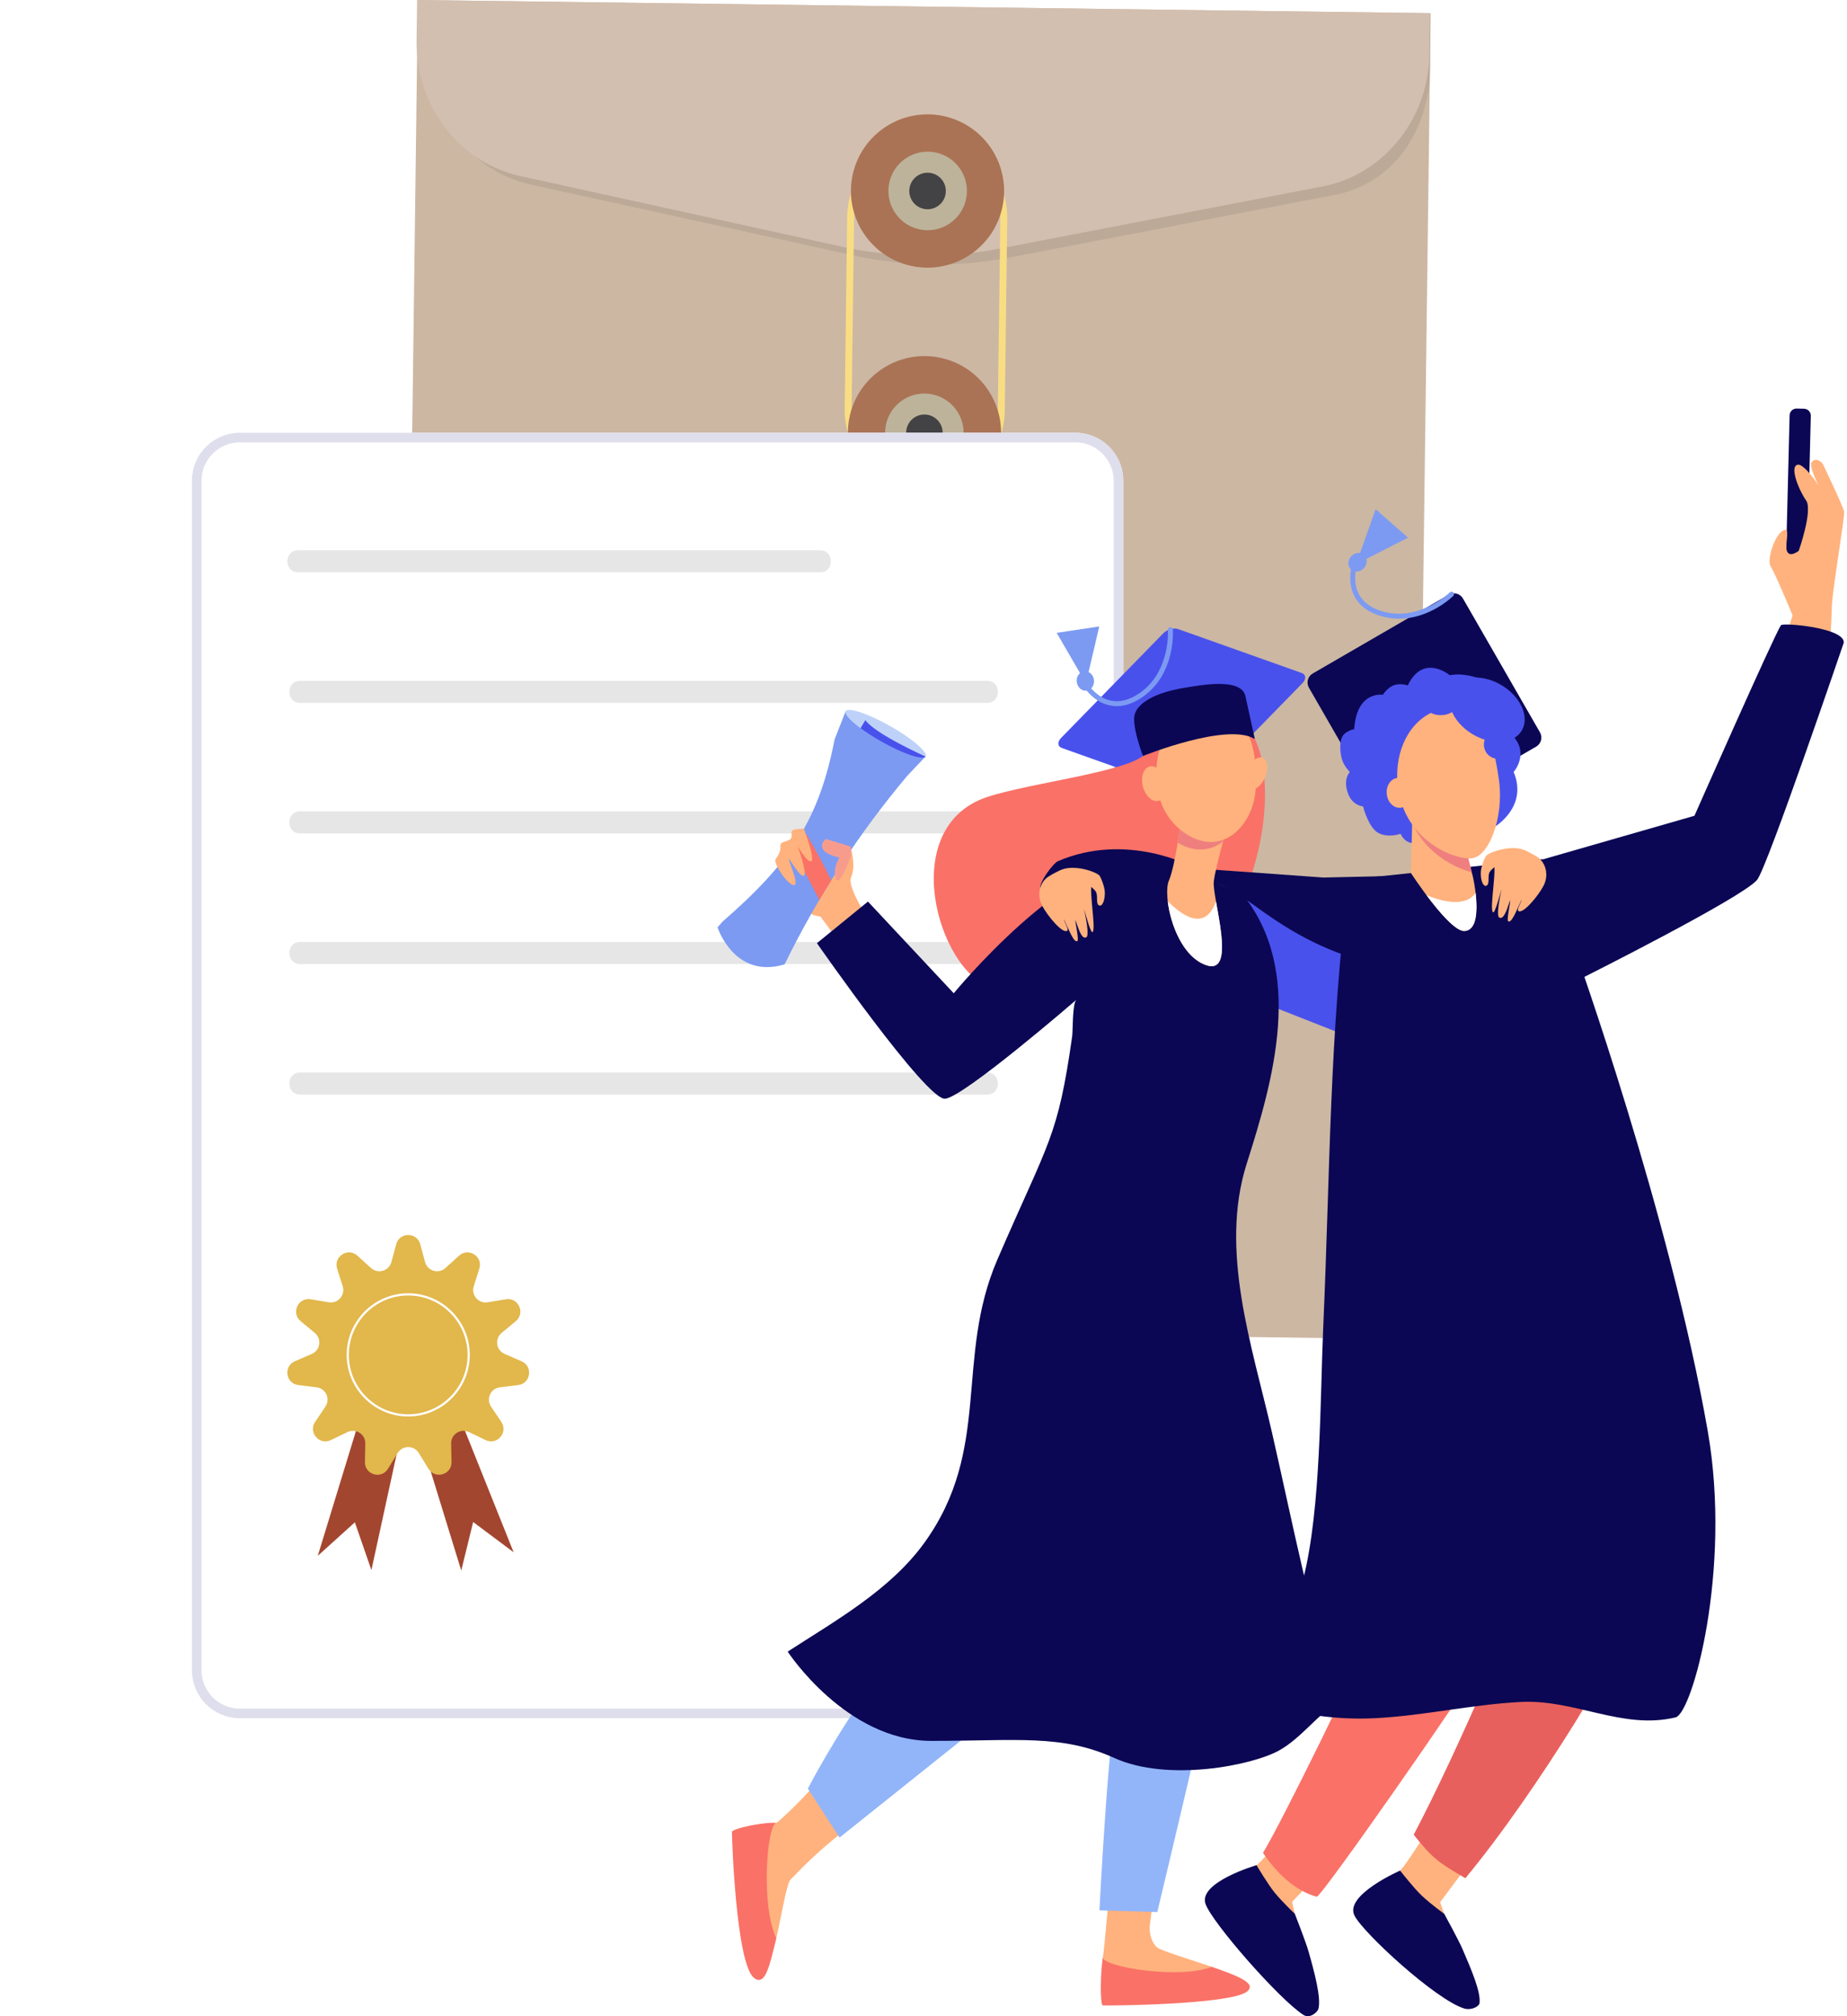 <svg width="385" height="420" viewBox="0 0 385 420" fill="none" xmlns="http://www.w3.org/2000/svg">
<path d="M87.095 0.011L83.504 276.225L294.628 278.97L298.219 2.756L87.095 0.011Z" fill="#CCB7A3"/>
<path opacity="0.09" d="M277.087 40.825L210.499 53.635C199.71 55.71 188.641 55.566 177.91 53.211L111.677 38.676C98.531 36.273 89.002 24.225 89.183 10.236L89.293 1.809L298.068 2.743L298.235 13.434C298.054 27.424 290.291 38.764 277.087 40.825Z" fill="#272525"/>
<path d="M274.735 39.016L208.147 51.826C197.357 53.902 186.288 53.758 175.557 51.403L109.324 36.867C96.178 34.465 86.65 22.417 86.831 8.428L86.941 0L298.068 2.742L297.959 11.17C297.777 25.16 287.939 36.956 274.735 39.016Z" fill="#D3BFAF"/>
<path d="M192.537 102.07C183.337 101.95 175.948 94.368 176.068 85.167L176.587 45.182C176.707 35.981 184.29 28.593 193.49 28.712C202.691 28.832 210.079 36.414 209.959 45.615L209.44 85.601C209.32 94.801 201.737 102.189 192.537 102.07ZM193.471 30.158C185.067 30.049 178.141 36.796 178.032 45.2L177.513 85.185C177.403 93.589 184.151 100.515 192.555 100.624C200.959 100.733 207.884 93.985 207.993 85.582L208.513 45.596C208.622 37.193 201.874 30.267 193.471 30.158Z" fill="#F9DD82"/>
<path d="M208.947 43.14C210.797 34.52 205.309 26.031 196.689 24.18C188.068 22.33 179.58 27.818 177.729 36.438C175.878 45.059 181.366 53.547 189.987 55.398C198.607 57.249 207.096 51.761 208.947 43.14Z" fill="#AA7355"/>
<path d="M201.446 41.08C202.166 36.618 199.132 32.419 194.671 31.699C190.209 30.98 186.01 34.013 185.29 38.475C184.571 42.936 187.604 47.136 192.066 47.855C196.527 48.575 200.727 45.541 201.446 41.08Z" fill="#BDB39B"/>
<path d="M197.154 39.835C197.127 41.937 195.4 43.619 193.298 43.592C191.196 43.565 189.514 41.839 189.541 39.736C189.568 37.634 191.295 35.952 193.397 35.979C195.499 36.006 197.181 37.732 197.154 39.835Z" fill="#434244"/>
<path d="M208.391 93.142C210.045 84.481 204.365 76.119 195.704 74.465C187.043 72.811 178.681 78.491 177.026 87.152C175.372 95.813 181.053 104.175 189.714 105.829C198.375 107.483 206.737 101.803 208.391 93.142Z" fill="#AA7355"/>
<path d="M199.356 94.891C201.966 91.202 201.093 86.096 197.404 83.486C193.716 80.875 188.61 81.749 185.999 85.437C183.389 89.125 184.263 94.231 187.951 96.842C191.639 99.453 196.745 98.579 199.356 94.891Z" fill="#BDB39B"/>
<path d="M196.497 90.206C196.47 92.308 194.744 93.99 192.641 93.963C190.539 93.936 188.857 92.21 188.884 90.107C188.911 88.005 190.638 86.323 192.74 86.35C194.843 86.378 196.525 88.104 196.497 90.206Z" fill="#434244"/>
<g filter="url(#filter0_d_9081_29978)">
<path d="M224.138 80.152H50C44.477 80.152 40 84.629 40 90.152V337.928C40 343.451 44.477 347.928 50 347.928H224.138C229.661 347.928 234.138 343.451 234.138 337.928V90.152C234.138 84.629 229.661 80.152 224.138 80.152Z" fill="white"/>
<path d="M50 81.152H224.138C229.108 81.152 233.138 85.182 233.138 90.152V337.929C233.138 342.899 229.108 346.929 224.138 346.929H50C45.029 346.929 41 342.899 41 337.929V90.152C41 85.182 45.029 81.152 50 81.152Z" stroke="#DFDEEC" stroke-width="2"/>
</g>
<path d="M62.116 119.219C98.401 119.219 134.686 119.219 170.971 119.219C173.931 119.219 173.931 114.629 170.971 114.629C134.686 114.629 98.401 114.629 62.116 114.629C59.155 114.629 59.155 119.219 62.116 119.219Z" fill="#E6E6E6"/>
<path d="M62.531 146.416C110.283 146.416 158.035 146.416 205.787 146.416C208.747 146.416 208.747 141.826 205.787 141.826C158.035 141.826 110.283 141.826 62.531 141.826C59.571 141.826 59.571 146.416 62.531 146.416Z" fill="#E6E6E6"/>
<path d="M62.531 173.614C110.283 173.614 158.035 173.614 205.787 173.614C208.747 173.614 208.747 169.023 205.787 169.023C158.035 169.023 110.283 169.023 62.531 169.023C59.571 169.023 59.571 173.614 62.531 173.614Z" fill="#E6E6E6"/>
<path d="M62.531 200.811C110.283 200.811 158.035 200.811 205.787 200.811C208.747 200.811 208.747 196.221 205.787 196.221C158.035 196.221 110.283 196.221 62.531 196.221C59.571 196.221 59.571 200.811 62.531 200.811Z" fill="#E6E6E6"/>
<path d="M62.531 228.008C110.283 228.008 158.035 228.008 205.787 228.008C208.747 228.008 208.747 223.418 205.787 223.418C158.035 223.418 110.283 223.418 62.531 223.418C59.571 223.418 59.571 228.008 62.531 228.008Z" fill="#E6E6E6"/>
<path d="M76.318 291.158L66.24 324.097L73.969 317.118L77.418 327.072L86.001 287.666L79.041 281.604L76.318 291.158Z" fill="#A34630"/>
<path d="M86.007 294.247L96.144 327.169L98.627 317.055L107.066 323.36L92.065 285.925L82.902 284.811L86.007 294.247Z" fill="#A34630"/>
<path d="M87.597 259.187L88.602 262.901C89.108 264.77 91.409 265.445 92.845 264.147L95.699 261.566C97.662 259.791 100.71 261.75 99.911 264.273L98.75 267.941C98.165 269.787 99.735 271.599 101.646 271.283L105.441 270.655C108.052 270.223 109.558 273.52 107.522 275.21L104.561 277.667C103.071 278.904 103.413 281.278 105.19 282.044L108.723 283.569C111.153 284.617 110.637 288.203 108.011 288.525L104.192 288.991C102.27 289.227 101.273 291.408 102.354 293.014L104.503 296.206C105.98 298.401 103.607 301.14 101.223 299.99L97.758 298.318C96.015 297.477 93.997 298.774 94.038 300.709L94.12 304.555C94.176 307.201 90.699 308.222 89.316 305.966L87.304 302.686C86.293 301.035 83.894 301.035 82.882 302.686L80.871 305.966C79.487 308.222 76.01 307.201 76.067 304.555L76.148 300.709C76.189 298.773 74.172 297.476 72.428 298.318L68.963 299.99C66.579 301.14 64.206 298.401 65.684 296.206L67.832 293.014C68.913 291.408 67.917 289.226 65.995 288.991L62.176 288.525C59.549 288.204 59.033 284.617 61.463 283.569L64.996 282.044C66.773 281.278 67.115 278.904 65.625 277.667L62.665 275.21C60.628 273.52 62.134 270.223 64.745 270.655L68.54 271.283C70.451 271.599 72.021 269.787 71.437 267.941L70.275 264.273C69.476 261.75 72.524 259.791 74.487 261.566L77.341 264.147C78.777 265.445 81.078 264.77 81.584 262.901L82.59 259.187C83.281 256.633 86.905 256.633 87.597 259.187Z" fill="#E2B74B"/>
<path d="M85.092 295.071C78.017 295.071 72.261 289.315 72.261 282.239C72.261 275.164 78.016 269.408 85.092 269.408C92.168 269.408 97.924 275.164 97.924 282.239C97.924 289.315 92.168 295.071 85.092 295.071ZM85.092 269.867C78.271 269.867 72.72 275.417 72.72 282.239C72.72 289.062 78.271 294.612 85.092 294.612C91.914 294.612 97.465 289.062 97.465 282.239C97.465 275.417 91.914 269.867 85.092 269.867Z" fill="white"/>
<path d="M182.747 193.974C182.747 193.974 176.268 185.145 177.431 182.646C178.594 180.148 177.099 175.817 177.099 175.817L172.282 172.818L162.79 181.926V182.135C162.79 182.135 168.612 190.423 169.557 190.633C169.93 190.716 170.508 190.848 171.071 190.978L177.265 199.414L182.747 193.974Z" fill="#FFB27D"/>
<path d="M242.438 131.969L221.179 153.723C220.362 154.559 220.44 155.499 221.352 155.823L247.119 164.973C248.031 165.296 249.432 164.882 250.249 164.046L271.508 142.291C272.324 141.455 272.247 140.515 271.335 140.192L245.568 131.042C244.656 130.718 243.255 131.133 242.438 131.969Z" fill="#4951EC"/>
<path d="M288.898 171.149L272.843 143.265C272.244 142.225 272.6 140.896 273.637 140.295L301.987 123.881C303.024 123.281 304.35 123.637 304.948 124.677L321.003 152.561C321.602 153.601 321.246 154.93 320.209 155.531L291.858 171.944C290.822 172.545 289.496 172.189 288.898 171.149Z" fill="#0B0754"/>
<path d="M285.191 162.194C285.191 162.194 283.141 153.465 284.394 148.863C285.624 144.347 287.826 141.694 288.418 141.212C291.102 139.028 294.307 137.472 297.74 136.955C305.568 135.777 316.688 141.539 316.835 150.973L313.32 154.733L285.191 162.194Z" fill="#0B0754"/>
<path d="M238.737 156.99C235.489 160.977 211.26 163.456 204.084 166.679C186.8 174.44 196.437 204.149 207.668 205.973C211.468 206.589 221.296 203.746 223.21 204.823C228.982 208.068 236.433 209.108 244.007 203.795C251.581 198.482 247.821 194.148 250.27 189.729C252.719 185.31 258.228 190.708 261.197 181.17C264.409 170.852 264.488 159.896 261.567 153.955C256.734 144.126 248.527 143.207 244.1 145.124C242.781 145.697 239.447 156.119 238.737 156.99Z" fill="#FA7167"/>
<path d="M288.488 182.52L275.829 182.8L256.731 181.429L243.023 180.479L238.885 191.544L280.094 210.736L288.488 182.52Z" fill="#0B0754"/>
<path d="M315.745 194.818C315.745 194.818 317.83 191.572 316.387 189.65C316.387 189.65 317.603 190.418 317.531 191.909C317.46 193.401 315.745 194.818 315.745 194.818Z" fill="#F47458"/>
<path d="M247.655 202.772L283.945 217.038L301.782 223.159L297.948 202.414C270.881 200.921 259.724 184.954 253.714 184.068C246.246 182.967 247.655 202.772 247.655 202.772Z" fill="#4951EC"/>
<path d="M172.869 368.271C168.031 374.331 162.715 379.054 162.049 379.586C161.729 379.841 159.704 380.284 159.366 380.54C155.773 389.257 158.597 397.29 161.829 403.719C162.915 398.905 163.99 392.279 164.791 391.531C166.067 390.341 170.541 385.131 179.151 379.034C175.177 376.141 174.986 372.766 172.869 368.271Z" fill="#FFB27D"/>
<path d="M161.789 379.717C158.661 379.579 152.598 380.961 152.573 381.604C152.542 382.374 153.394 409.298 157.231 412.07C159.538 413.736 160.374 409.65 161.83 403.72C158.597 397.291 159.793 380.34 161.789 379.717Z" fill="#FA7167"/>
<path d="M231.892 385.823C231.404 392.254 230.158 406.571 229.862 407.926C229.776 408.317 230.16 409.895 230.361 410.248C238.171 414.471 246.103 412.35 252.568 409.7C248.147 408.249 242.283 406.379 241.402 405.816C240.516 405.25 239.435 403.492 239.692 400.95C240.224 395.69 241.976 390.254 240.792 384.428C237.581 388.089 236.395 384.11 231.892 385.823Z" fill="#FFB27D"/>
<path d="M229.88 407.805C229.374 410.86 229.276 417.671 229.882 417.748C230.606 417.839 256.455 417.612 259.911 414.881C262.111 413.143 258 411.606 252.569 409.702C246.104 412.352 230.229 409.811 229.88 407.805Z" fill="#FA7167"/>
<path d="M248.636 180.596C248.636 180.596 234.938 173.161 220.493 179.41C219.586 179.803 216.838 183.44 216.839 184.865C216.841 186.598 219.66 191.198 219.66 191.198L245.222 189.966L248.636 180.596Z" fill="#0B0754"/>
<path d="M373.64 120.065L375.179 120.104C375.974 120.124 376.636 119.495 376.655 118.7L377.455 86.62C377.475 85.825 376.846 85.164 376.051 85.144L374.511 85.106C373.716 85.086 373.055 85.715 373.035 86.51L372.236 118.59C372.216 119.385 372.844 120.045 373.64 120.065Z" fill="#0B0754"/>
<path d="M381.822 126.825C381.76 123.929 384.552 107.79 384.402 106.665C384.247 105.513 380.361 97.559 380.033 96.799C379.706 96.04 378.244 95.214 377.584 96.364C377.224 96.993 378.136 99.219 379.036 101.106C378.12 99.555 375.779 96.66 374.79 96.793C372.873 97.051 375.011 102.187 376.469 104.24C377.927 106.293 374.942 114.739 374.942 114.739C374.942 114.739 373.085 116.235 372.502 114.837C371.918 113.439 373.405 109.467 371.612 110.551C369.819 111.634 368.227 116.763 369.117 118.062C369.965 119.301 373.354 127.451 373.668 128.21L373.656 128.212L371.049 136.216C374.261 137.787 377.643 139.076 380.963 140.279C381.653 133.104 381.822 126.825 381.822 126.825Z" fill="#FFB27D"/>
<path d="M269.187 380.309C269.187 380.309 263.09 387.889 261.571 388.822C260.051 389.754 262.249 400.767 266.386 401.49C268.718 401.897 270.014 399.324 270.014 399.324L269.345 396.152L278.057 387.152L269.187 380.309Z" fill="#FFB27D"/>
<path d="M298.009 380.57C298.009 380.57 292.927 388.87 291.539 389.99C290.151 391.109 293.734 401.751 297.929 401.937C300.294 402.043 301.252 399.324 301.252 399.324L300.184 396.263L307.677 386.221L298.009 380.57Z" fill="#FFB27D"/>
<path d="M291.845 389.664C291.845 389.664 294.764 393.396 296.356 394.882C298.412 396.8 301.045 398.674 301.045 398.674C301.045 398.674 304.027 404.102 304.842 405.996C306.657 410.212 308.695 414.91 308.401 417.271C308.307 418.028 306.609 418.83 305.195 418.394C299.305 416.578 284.246 402.765 282.344 399.057C280.151 394.78 291.845 389.664 291.845 389.664Z" fill="#0B0754"/>
<path d="M334.83 263.253C334.283 261.718 333.758 260.298 333.251 258.963C326.987 260.334 319.911 261.841 312.633 263.397L311.746 290.149C311.751 288.083 317.218 332.817 317.218 332.817C317.218 332.817 304.352 363.899 294.678 382.199C298.648 387.166 299.697 387.873 305.447 391.259C320.463 373.208 339.651 341.394 340.467 335.9C340.937 332.74 341.359 281.674 334.83 263.253Z" fill="#E8605D"/>
<path d="M280.081 275.821C281.995 296.667 286.25 336.518 285.895 339.723C284.827 343.719 266.67 380.595 263.264 385.963C265.969 390.048 269.956 393.894 274.457 395.114C275.346 395.354 306.016 351.349 307.719 347.81C309.645 343.811 312.852 321.992 312.909 294.98L313.796 268.229C301.669 270.821 290.519 273.363 280.081 275.821Z" fill="#FA7167"/>
<path d="M330.175 203.54C330.175 203.54 363.175 186.994 366.26 183.291C368.358 180.774 384.326 133.884 384.326 133.884C384.596 130.785 371.619 129.64 371.221 130.253C369.703 132.592 353.203 169.934 353.203 169.934L315.614 180.74L306.82 183.333L330.175 203.54Z" fill="#0B0754"/>
<path d="M261.915 388.537C261.915 388.537 264.335 392.613 265.725 394.29C267.52 396.456 269.892 398.652 269.892 398.652C269.892 398.652 272.158 404.417 272.725 406.4C273.988 410.814 275.414 416.142 274.822 418.444C274.631 419.184 273.01 420.596 271.671 419.722C266.507 416.351 252.709 400.557 251.295 396.636C249.666 392.113 261.915 388.537 261.915 388.537Z" fill="#0B0754"/>
<path d="M242.927 253.811L251.844 253.895C251.844 253.895 249.47 270.219 249.497 275.589C249.524 280.96 256.911 325.693 256.397 331.502C255.883 337.311 241.235 398.302 241.235 398.302L229.174 397.951C229.174 397.951 231.154 358.765 233.296 351.024C235.438 343.283 237.157 336.227 237.157 336.227L223.975 289.768L242.927 253.811Z" fill="#92B5F9"/>
<path d="M251.762 252.303C251.762 252.303 236.72 333.959 232.713 336.899C228.707 339.839 175 382.787 175 382.787L168.394 372.588C168.394 372.588 191.232 328.165 211.38 326.586C211.38 326.586 210.117 273.161 213.829 264.554C217.542 255.947 229.741 244.807 229.741 244.807L251.768 248.776L251.762 252.303Z" fill="#92B5F9"/>
<path d="M281.163 183.227C277.09 215.32 277.273 243.856 275.835 276.162C275.159 291.348 275.396 314.172 271.67 328.846C269.559 337.161 261.281 344.807 255.516 350.95C255.499 350.967 263.066 354.484 263.54 354.653C270.83 357.257 278.678 358.293 286.398 357.931C296.642 357.449 306.574 355.091 316.918 354.544C328.392 353.938 338.109 360.401 349.268 357.754C352.762 356.925 361.01 327.016 355.982 298.166C348.189 253.45 328.274 197.789 328.274 197.789L321.489 178.986L281.163 183.227Z" fill="#0B0754"/>
<path d="M302.202 140.661C302.202 140.661 296.678 136.009 293.43 142.805C293.43 142.805 290.179 141.434 288.382 144.742C288.382 144.742 282.671 143.706 282.27 152.138C282.27 152.138 279.367 151.924 279.376 155.354C279.386 158.784 281.358 160.846 281.358 160.846C281.358 160.846 279.897 162.228 280.976 165.26C281.893 167.837 284.123 167.991 284.123 167.991C284.123 167.991 285.219 172.385 287.302 173.509C289.385 174.633 291.938 173.688 291.938 173.688C291.938 173.688 292.91 176.028 295.137 175.556C297.364 175.084 299.908 172.616 302.538 173.296C305.168 173.976 311.592 172.208 311.592 172.208C311.592 172.208 318.565 168.091 315.513 160.816C315.513 160.816 318.977 156.881 315.123 153.073C315.123 153.073 316.846 146.233 311.527 142.919C306.209 139.605 302.202 140.661 302.202 140.661Z" fill="#4951EC"/>
<path d="M305.385 176.159L307.032 182.699C307.032 182.699 309.557 193.728 305.256 193.938C302.072 194.094 294.118 181.891 294.118 181.891L294.459 166.809L305.385 176.159Z" fill="#FFB27D"/>
<path d="M294.793 172.296C297.569 177.794 303.032 180.745 306.781 181.704L305.385 176.159L294.459 166.809L294.793 172.296Z" fill="#EF7F7F"/>
<path d="M279.467 156.931C279.758 159.495 281.447 161.407 283.241 161.202C285.034 160.998 286.252 158.754 285.961 156.19C285.671 153.627 283.981 151.715 282.188 151.919C280.394 152.124 279.176 154.368 279.467 156.931Z" fill="#4951EC"/>
<path d="M288.077 145.844C288.244 147.317 290.148 148.31 292.33 148.061C294.512 147.812 296.145 146.416 295.978 144.943C295.811 143.469 293.907 142.477 291.725 142.726C289.543 142.975 287.909 144.371 288.077 145.844Z" fill="#4951EC"/>
<path d="M298.4 148.448C303.417 146.049 309.378 148.893 310.787 154.199C311.4 156.506 312.048 159.421 312.472 162.639C313.493 170.381 310.345 178.389 306.832 178.79C303.318 179.19 293.039 175.276 291.438 164.303C290.449 157.527 293.134 150.964 298.4 148.448Z" fill="#FFB27D"/>
<path d="M294.125 164.879C294.32 166.59 293.346 168.106 291.95 168.265C290.555 168.425 289.266 167.166 289.072 165.455C288.877 163.743 289.851 162.227 291.247 162.068C292.643 161.909 293.932 163.167 294.125 164.879Z" fill="#FFB27D"/>
<path d="M313.182 142.852C317.138 145.321 318.907 149.556 317.132 152.311C315.358 155.067 310.713 155.299 306.757 152.831C302.801 150.362 301.032 146.127 302.806 143.371C304.581 140.616 309.226 140.384 313.182 142.852Z" fill="#4951EC"/>
<path d="M303.963 146.298C304.104 147.55 302.711 148.738 300.851 148.95C298.99 149.162 297.366 148.319 297.224 147.067C297.082 145.813 298.475 144.626 300.336 144.414C302.196 144.201 303.82 145.045 303.963 146.298Z" fill="#4951EC"/>
<path d="M315.082 154.795C315.264 156.405 314.125 157.858 312.536 158.039C310.948 158.22 309.512 157.062 309.329 155.451C309.147 153.84 310.286 152.387 311.875 152.206C313.463 152.025 314.899 153.184 315.082 154.795Z" fill="#4951EC"/>
<path d="M297.354 186.489C299.93 189.929 303.402 194.03 305.256 193.939C308.003 193.805 307.965 189.255 307.579 185.986C305.513 189.102 300.522 187.766 297.354 186.489Z" fill="white"/>
<path d="M291.65 128.877C290.455 128.877 289.2 128.72 287.902 128.347C285.283 127.595 283.427 126.24 282.388 124.318C280.771 121.331 281.733 118.091 281.774 117.955C281.857 117.684 282.143 117.531 282.413 117.614C282.683 117.698 282.835 117.985 282.752 118.256C282.744 118.284 281.878 121.235 283.292 123.838C284.197 125.503 285.842 126.689 288.184 127.361C295.861 129.564 302.142 123.468 302.204 123.406C302.406 123.207 302.73 123.209 302.928 123.411C303.126 123.612 303.124 123.937 302.923 124.136C302.693 124.363 298.04 128.877 291.65 128.877Z" fill="#7C9AF2"/>
<path d="M284.711 111.802L283.502 115.21C282.852 115.097 282.123 115.349 281.614 115.93C280.874 116.775 280.882 117.994 281.631 118.653C282.38 119.312 283.586 119.162 284.326 118.317C284.81 117.764 284.974 117.05 284.819 116.438L288.081 114.768L293.485 112.002L286.745 106.07L284.711 111.802Z" fill="#7C9AF2"/>
<path d="M240.795 142.804C240.024 143.719 239.093 144.578 237.971 145.331C235.707 146.85 233.477 147.395 231.342 146.951C228.024 146.259 226.177 143.431 226.101 143.31C225.948 143.072 226.017 142.755 226.255 142.601C226.493 142.448 226.809 142.517 226.961 142.756C226.978 142.781 228.665 145.35 231.56 145.948C233.413 146.331 235.378 145.836 237.402 144.478C244.038 140.024 243.452 131.279 243.445 131.191C243.424 130.908 243.635 130.662 243.917 130.64C244.198 130.619 244.444 130.83 244.466 131.113C244.49 131.435 244.923 137.912 240.795 142.804Z" fill="#7C9AF2"/>
<path d="M223.313 137.088L225.127 140.214C224.621 140.638 224.342 141.36 224.456 142.125C224.621 143.236 225.554 144.018 226.54 143.87C227.525 143.722 228.19 142.702 228.024 141.59C227.916 140.862 227.478 140.276 226.912 139.999L227.748 136.423L229.132 130.5L220.262 131.829L223.313 137.088Z" fill="#7C9AF2"/>
<path d="M180.92 187.812L170.288 196.474C170.288 196.474 193.082 229.24 197.005 228.883C200.928 228.525 224.345 208.284 224.365 208.268C223.506 209.009 223.651 214.752 223.492 215.869C220.462 237.124 218.676 237.459 207.914 262.35C198.933 283.12 206.854 301.859 192.603 321.485C185.519 331.241 174.137 337.617 164.19 344.052C164.19 344.052 176.318 362.65 194.152 362.65C211.986 362.65 221.26 361.22 232.317 366.227C243.375 371.234 261.001 367.817 266.709 364.598C271.209 362.059 274.648 357.206 278.999 354.424C272.918 335.557 269.551 317.701 265.132 298.378C261.011 280.36 254.099 260.542 259.886 242.357C265.381 225.089 272.071 202.19 258.834 186.072C258.834 186.072 252.304 182.501 237.591 180.087C222.879 177.673 198.804 206.911 198.804 206.911L180.92 187.812Z" fill="#0B0754"/>
<path d="M222.482 193.857C222.799 193.568 221.898 192.191 221.75 191.437C222.858 193.812 223.914 196.585 224.602 195.996C224.898 195.743 224.156 192.215 224.131 191.585C224.63 192.721 225.312 195.802 226.424 195.261C227.092 194.937 226.396 191.345 225.942 189.29C226.315 190.53 227.357 194.484 227.741 194.16C228.572 193.458 226.725 184.642 227.757 183.279C228.162 182.746 226.921 181.699 225.281 181.187C224.297 180.88 223.169 180.765 222.167 181.07C220.698 181.244 219.501 182.031 218.625 182.554C218.079 182.879 217.67 183.316 217.363 183.79C216.425 185.236 216.411 187.098 217.208 188.626C218.373 190.858 221.598 194.666 222.482 193.857Z" fill="#FFB27D"/>
<path d="M230.133 184.821C230.133 184.821 229.732 183.256 229.219 182.452C228.706 181.647 223.4 179.747 220.636 181.491C217.872 183.234 226.745 184.33 226.745 184.33C226.745 184.33 227.881 184.911 228.417 185.738C228.952 186.565 228.327 188.286 229.13 188.622C229.932 188.957 230.623 186.677 230.133 184.821Z" fill="#FFB27D"/>
<path d="M316.472 189.744C316.156 189.455 317.056 188.078 317.205 187.324C316.097 189.699 315.041 192.472 314.353 191.883C314.057 191.63 314.799 188.102 314.824 187.473C314.324 188.608 313.643 191.689 312.531 191.149C311.863 190.824 312.559 187.232 313.013 185.178C312.64 186.417 311.597 190.371 311.213 190.047C310.383 189.346 312.23 180.529 311.197 179.166C310.793 178.633 312.034 177.585 313.673 177.074C314.658 176.766 315.785 176.652 316.788 176.956C318.256 177.131 319.453 177.918 320.33 178.441C320.875 178.766 321.284 179.203 321.591 179.677C322.529 181.123 322.544 182.985 321.747 184.513C320.582 186.745 317.357 190.553 316.472 189.744Z" fill="#FFB27D"/>
<path d="M308.822 180.708C308.822 180.708 309.223 179.143 309.736 178.339C310.249 177.534 315.555 175.634 318.319 177.378C321.083 179.121 312.211 180.217 312.211 180.217C312.211 180.217 311.074 180.798 310.539 181.625C310.004 182.452 310.628 184.173 309.825 184.509C309.023 184.844 308.332 182.564 308.822 180.708Z" fill="#FFB27D"/>
<path d="M246.076 171.491C246.076 171.491 244.995 180.287 243.65 183.438C242.306 186.588 244.723 198.692 251.383 201.041C258.043 203.39 252.625 187.043 253.012 183.633C253.398 180.222 256.391 170.287 256.391 170.287L246.076 171.491Z" fill="#FFB27D"/>
<path d="M251.383 201.042C256.474 202.837 254.508 193.71 253.471 187.785C253.464 187.803 253.458 187.822 253.451 187.84C251.224 193.94 246.648 190.984 243.411 187.74C243.977 192.565 246.574 199.346 251.383 201.042Z" fill="white"/>
<path d="M254.953 175.293C255.708 172.554 256.391 170.287 256.391 170.287L246.076 171.491C246.076 171.491 245.855 173.29 245.488 175.552C249.146 177.724 252.46 177.21 254.953 175.293Z" fill="#EF7F7F"/>
<path d="M263.704 161.941C262.945 163.719 261.517 164.783 260.515 164.319C259.512 163.854 259.314 162.037 260.073 160.259C260.832 158.481 262.26 157.416 263.263 157.88C264.265 158.345 264.463 160.163 263.704 161.941Z" fill="#FFB27D"/>
<path d="M250.052 147.561C250.052 147.561 245.976 148.342 243.354 152.189C240.732 156.037 238.652 167.591 246.708 173.349C254.765 179.106 261.406 171.689 261.747 164.208C262.089 156.727 260.855 146.674 250.052 147.561Z" fill="#FFB27D"/>
<path d="M242.895 162.588C243.43 164.558 242.823 166.452 241.541 166.818C240.258 167.185 238.784 165.885 238.248 163.915C237.713 161.945 238.319 160.051 239.602 159.685C240.886 159.318 242.359 160.618 242.895 162.588Z" fill="#FFB27D"/>
<path d="M238.248 157.481C238.248 157.481 255.862 150.386 261.567 153.955C261.567 153.955 259.606 145.016 259.604 145.007C258.723 140.998 249.737 142.837 247.108 143.239C243.899 143.73 237.902 145.183 236.598 148.584C235.707 150.91 238.248 157.481 238.248 157.481Z" fill="#0B0754"/>
<path d="M176.267 148.178L173.976 154.004C170.787 170.376 165.083 179.426 150.664 191.934L149.568 193.173C149.568 193.173 153.035 204.032 163.547 200.887C170.497 186.717 178.865 173.821 189.095 161.635L192.92 157.603L176.267 148.178Z" fill="#7C9AF2"/>
<path d="M192.93 157.589C192.378 158.457 188.213 157.048 183.629 154.441C179.045 151.834 175.734 149.014 176.286 148.145C176.839 147.276 181.045 148.687 185.63 151.295C190.214 153.902 193.483 156.72 192.93 157.589Z" fill="#BED1F9"/>
<path d="M192.909 157.617L192.919 157.598C192.919 157.598 182.494 152.951 180.382 150.02L179.369 151.699C180.555 152.576 182.013 153.522 183.629 154.441C188.161 157.018 192.281 158.424 192.909 157.617Z" fill="#4951EC"/>
<path d="M172.157 174.777C172.157 174.777 170.828 175.694 171.534 176.901C172.24 178.109 174.981 178.65 174.981 178.65C174.981 178.65 173.485 180.774 174.233 182.981C174.981 185.188 177.431 178.192 177.431 178.192L177.348 176.359L172.157 174.777Z" fill="#F79C8D"/>
<path d="M170.782 187.466C171.594 186.092 172.422 184.731 173.267 183.38C171.467 179.739 169.218 175.436 167.453 172.863C166.695 174.197 165.871 175.502 164.972 176.791C166.662 179.686 169.034 183.919 170.782 187.466Z" fill="#FA7167"/>
<path d="M167.557 172.625C167.557 172.625 165.765 172.625 165.221 172.952C164.678 173.279 165.385 174.314 164.678 174.858C163.972 175.403 162.56 175.239 162.668 176.274C162.777 177.309 162.207 178.236 161.663 178.998C161.12 179.76 164.081 184.227 165.439 184.39C166.796 184.554 164.162 178.835 164.434 178.944C164.705 179.052 166.742 182.757 167.557 182.43C168.372 182.103 166.281 176.274 166.281 176.274C166.281 176.274 168.318 179.869 169.132 179.379C169.947 178.889 167.557 172.625 167.557 172.625Z" fill="#FFB27D"/>
<defs>
<filter id="filter0_d_9081_29978" x="0" y="50.152" width="274.138" height="347.775" filterUnits="userSpaceOnUse" color-interpolation-filters="sRGB">
<feFlood flood-opacity="0" result="BackgroundImageFix"/>
<feColorMatrix in="SourceAlpha" type="matrix" values="0 0 0 0 0 0 0 0 0 0 0 0 0 0 0 0 0 0 127 0" result="hardAlpha"/>
<feOffset dy="10"/>
<feGaussianBlur stdDeviation="20"/>
<feComposite in2="hardAlpha" operator="out"/>
<feColorMatrix type="matrix" values="0 0 0 0 0.259 0 0 0 0 0.412 0 0 0 0 0.584 0 0 0 0.07 0"/>
<feBlend mode="normal" in2="BackgroundImageFix" result="effect1_dropShadow_9081_29978"/>
<feBlend mode="normal" in="SourceGraphic" in2="effect1_dropShadow_9081_29978" result="shape"/>
</filter>
</defs>
</svg>
